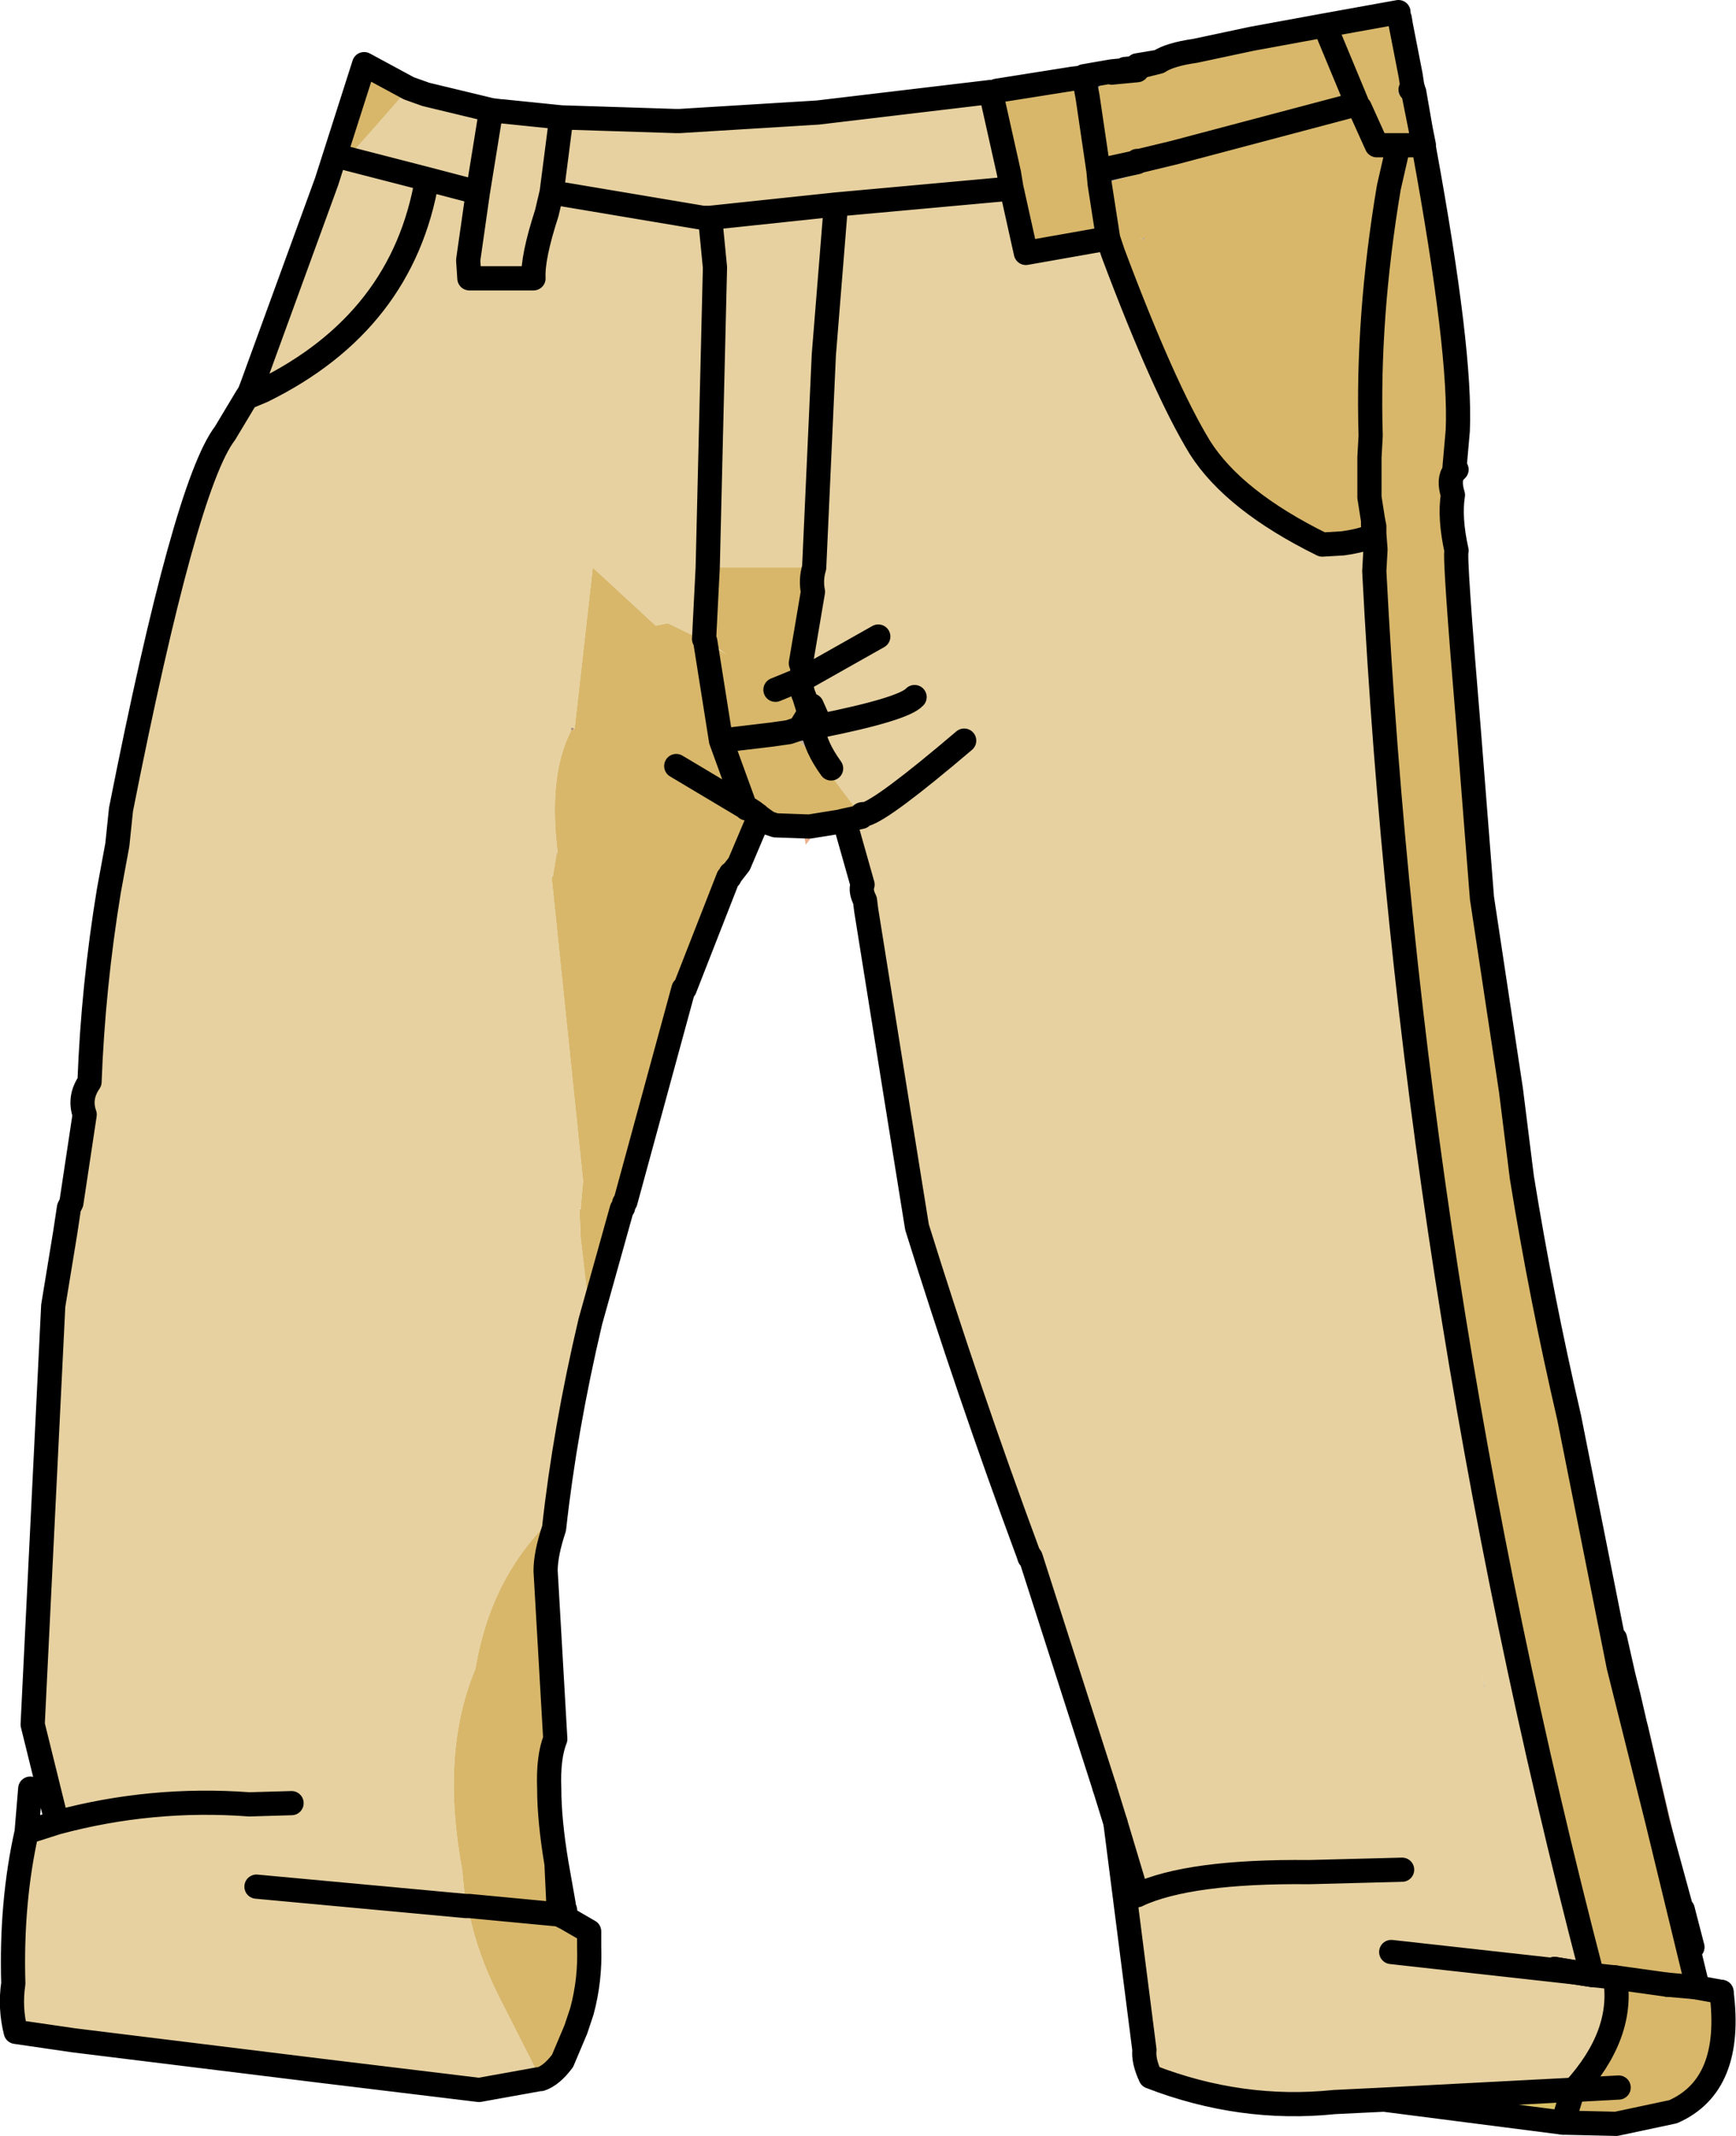 <?xml version="1.0" encoding="UTF-8" standalone="no"?>
<svg xmlns:xlink="http://www.w3.org/1999/xlink" height="88.25px" width="71.75px" xmlns="http://www.w3.org/2000/svg">
  <g transform="matrix(1.0, 0.0, 0.0, 1.0, -0.35, 72.1)">
    <path d="M70.4 10.0 L70.5 9.95 70.55 10.0 70.4 10.0" fill="#251b16" fill-rule="evenodd" stroke="none"/>
    <path d="M56.45 -67.8 L56.5 -67.8 56.8 -67.9 56.85 -67.8 56.6 -67.7 56.55 -67.65 56.5 -67.65 56.45 -67.8 M58.1 -68.2 L58.1 -68.25 58.65 -68.4 58.5 -68.35 58.1 -68.2 M46.3 -69.15 L46.8 -69.2 46.3 -69.1 46.3 -69.15 M46.85 -69.2 L46.8 -69.2 46.85 -69.2 M47.55 -62.2 L47.5 -62.2 47.5 -62.25 47.55 -62.2 M33.4 -42.0 L33.6 -42.0 33.95 -42.05 33.95 -42.0 Q34.05 -41.25 34.7 -40.35 L34.5 -40.3 34.15 -40.75 33.3 -41.55 33.25 -41.55 33.4 -42.0 M35.25 -38.3 L35.25 -38.2 35.05 -38.15 33.8 -37.95 32.4 -38.0 32.1 -38.1 31.75 -38.35 31.7 -38.4 31.75 -38.4 35.05 -38.25 35.25 -38.3 M32.95 -41.75 L33.0 -41.75 33.05 -41.65 32.95 -41.75" fill="#beaa96" fill-rule="evenodd" stroke="none"/>
    <path d="M58.7 -68.4 L58.65 -68.4 58.7 -68.45 58.75 -68.45 58.75 -68.35 58.7 -68.4 M52.5 -60.4 L52.55 -60.35 52.5 -60.4 M33.9 -42.95 L33.8 -42.65 33.6 -43.3 33.85 -43.25 33.9 -42.95" fill="#a08467" fill-rule="evenodd" stroke="none"/>
    <path d="M59.2 -66.1 L58.75 -68.35 58.65 -69.0 58.8 -68.35 58.8 -68.3 59.2 -66.0 59.2 -66.1 M60.5 -52.65 L60.5 -52.75 60.55 -52.7 60.5 -52.65 M47.45 -69.35 L47.35 -69.2 47.35 -69.3 47.45 -69.35 M57.1 -50.6 L57.15 -50.35 57.1 -50.4 57.1 -50.6 M42.05 -64.95 L42.15 -64.35 42.05 -64.3 42.0 -64.65 42.05 -64.95 M45.15 -68.9 L44.7 -68.85 45.15 -68.95 45.15 -68.9" fill="#454d5c" fill-rule="evenodd" stroke="none"/>
    <path d="M23.35 4.9 L23.65 6.6 23.65 6.8 23.7 6.8 23.75 7.15 23.45 7.0 23.35 4.9 M24.7 8.35 Q25.2 9.25 24.9 9.95 L24.4 11.0 Q24.75 9.7 24.7 8.35 M19.6 6.65 L19.75 6.65 19.7 6.8 19.65 6.8 19.6 6.65" fill="#27211d" fill-rule="evenodd" stroke="none"/>
    <path d="M46.3 -69.1 L45.55 -68.25 45.3 -68.1 45.15 -68.9 45.15 -68.95 46.3 -69.15 46.3 -69.1 M45.75 -65.05 L47.35 -65.4 47.35 -65.45 47.45 -65.45 48.9 -65.8 49.0 -65.4 47.45 -65.0 47.35 -64.95 47.35 -64.9 46.0 -64.55 45.85 -64.5 45.8 -64.5 45.75 -65.05 M46.15 -62.25 L47.4 -62.2 46.15 -62.25 M47.55 -62.2 L47.6 -62.25 47.7 -62.25 47.55 -62.2 M10.75 -56.1 L10.75 -56.05 10.6 -55.7 10.65 -55.85 10.75 -56.05 10.65 -55.85 10.6 -55.7 10.75 -56.05 11.0 -56.5 11.05 -56.15 11.2 -55.95 10.6 -55.7 10.55 -55.7 10.65 -55.85 10.75 -56.1 M31.15 -38.75 L31.2 -38.7 Q31.25 -38.75 31.7 -38.4 L31.75 -38.35 32.1 -38.1 32.1 -37.9 32.05 -37.9 31.6 -38.05 31.15 -38.75" fill="#656f88" fill-rule="evenodd" stroke="none"/>
    <path d="M48.25 -69.55 L47.45 -69.35 47.35 -69.3 47.35 -69.2 46.3 -69.1 46.8 -69.2 46.85 -69.2 46.85 -69.25 47.35 -69.3 47.35 -69.4 48.25 -69.55" fill="#47a9d1" fill-rule="evenodd" stroke="none"/>
    <path d="M46.85 -69.2 L46.8 -69.2 46.85 -69.25 46.85 -69.2" fill="#c7b6a4" fill-rule="evenodd" stroke="none"/>
    <path d="M47.45 -65.0 L47.35 -64.9 47.35 -64.95 47.45 -65.0" fill="#333333" fill-rule="evenodd" stroke="none"/>
    <path d="M33.6 -37.5 L33.85 -37.45 33.65 -37.2 33.6 -37.5" fill="#e9b18d" fill-rule="evenodd" stroke="none"/>
    <path d="M24.1 -42.0 L23.95 -41.9 23.95 -42.05 24.1 -42.0 M23.4 -36.85 L23.35 -36.8 23.35 -36.85 23.4 -36.85" fill="#a78b72" fill-rule="evenodd" stroke="none"/>
    <path d="M30.55 -35.95 L30.5 -35.85 30.45 -35.85 30.55 -35.95 M23.2 -35.9 L23.15 -35.85 23.15 -35.9 23.2 -35.9" fill="#808080" fill-opacity="0.373" fill-rule="evenodd" stroke="none"/>
    <path d="M42.95 -7.75 L42.9 -7.75 42.85 -7.9 42.95 -7.75" fill="#fdcfad" fill-rule="evenodd" stroke="none"/>
    <path d="M68.85 3.15 L67.25 -3.25 67.45 -2.85 67.1 -4.4 67.4 -4.4 67.85 -2.05 68.45 -0.85 70.25 6.8 70.3 6.8 70.6 8.35 70.3 8.35 69.95 7.0 69.9 6.8 69.85 6.8 68.85 3.15 68.7 2.5 67.65 -2.05 67.45 -2.85 67.65 -2.05 68.7 2.5 68.85 3.15 M61.7 -2.4 L61.6 -2.8 61.75 -2.3 61.7 -2.4" fill="#98755f" fill-rule="evenodd" stroke="none"/>
    <path d="M64.95 15.6 L57.55 14.65 65.2 14.25 65.35 14.3 64.95 15.6" fill="#d7bf64" fill-rule="evenodd" stroke="none"/>
    <path d="M57.15 -50.05 L57.2 -49.4 57.15 -48.5 Q58.65 -19.3 66.15 9.5 L67.1 9.6 Q67.5 11.95 65.4 14.25 L65.2 14.25 57.55 14.65 55.5 14.75 Q51.65 15.15 47.9 13.7 47.6 13.05 47.65 12.6 L46.45 3.2 46.0 1.75 42.95 -7.75 42.85 -7.9 Q40.35 -14.65 38.25 -21.4 L37.35 -27.0 36.15 -34.5 36.1 -34.9 Q35.9 -35.3 36.0 -35.55 L35.25 -38.2 35.25 -38.3 Q35.95 -38.55 35.6 -38.85 L34.55 -40.25 34.7 -40.35 Q34.05 -41.25 33.95 -42.0 L33.95 -42.05 34.2 -42.1 34.1 -42.5 33.9 -42.95 33.85 -43.25 33.6 -43.3 Q33.4 -43.75 33.55 -44.05 L33.5 -44.55 33.45 -44.7 33.95 -47.65 Q33.85 -48.15 34.0 -48.65 L34.4 -57.45 34.9 -63.65 42.05 -64.3 34.9 -63.65 34.4 -57.45 34.0 -48.65 29.6 -48.65 29.9 -61.05 29.7 -63.1 29.4 -63.1 23.15 -64.15 29.4 -63.1 29.7 -63.1 34.9 -63.65 29.7 -63.1 29.9 -61.05 29.6 -48.65 29.45 -45.7 29.5 -45.6 27.95 -46.35 27.45 -46.25 24.85 -48.65 24.1 -42.0 23.95 -42.05 23.95 -41.9 Q23.0 -40.05 23.4 -36.85 L23.35 -36.85 23.35 -36.8 23.2 -35.9 23.15 -35.9 23.15 -35.85 24.45 -23.3 24.35 -22.2 24.3 -22.15 24.35 -20.95 24.75 -17.5 Q23.7 -13.05 23.25 -8.95 22.9 -7.9 22.9 -7.2 22.45 -8.2 23.0 -9.2 20.6 -6.8 20.0 -3.15 18.55 0.3 19.45 5.15 L19.6 6.65 10.95 5.85 19.6 6.65 19.65 6.8 19.7 6.8 19.75 7.0 Q20.1 8.65 20.95 10.35 L22.7 13.8 22.65 13.8 20.15 14.25 13.55 13.45 3.4 12.2 1.0 11.85 Q0.75 10.85 0.9 9.85 0.8 6.5 1.45 3.6 L2.7 3.2 1.7 -0.85 2.55 -18.15 3.05 -21.2 3.2 -22.2 3.3 -22.4 3.85 -26.05 Q3.6 -26.75 4.05 -27.4 4.2 -31.35 4.85 -35.3 L5.2 -37.2 5.35 -38.65 Q8.0 -52.05 9.65 -54.2 L10.55 -55.7 10.6 -55.7 11.2 -55.95 11.05 -56.15 11.05 -56.55 12.1 -58.9 10.75 -56.05 10.75 -56.1 13.85 -64.6 14.7 -65.55 17.25 -68.45 17.95 -68.2 20.65 -67.55 20.1 -64.15 18.0 -64.7 14.7 -65.55 18.0 -64.7 20.1 -64.15 20.65 -67.55 21.05 -67.5 21.1 -67.5 23.55 -67.25 23.15 -64.15 22.95 -63.3 Q22.35 -61.45 22.4 -60.6 L19.75 -60.6 19.7 -61.35 20.1 -64.15 19.7 -61.35 19.75 -60.6 22.4 -60.6 Q22.35 -61.45 22.95 -63.3 L23.15 -64.15 23.55 -67.25 28.25 -67.1 28.45 -67.1 34.15 -67.45 41.3 -68.3 42.05 -64.95 42.0 -64.65 42.05 -64.3 42.15 -64.35 42.75 -61.65 46.15 -62.25 46.35 -61.65 Q48.45 -56.05 49.95 -53.6 51.35 -51.4 55.0 -49.6 L55.85 -49.65 Q56.9 -49.8 57.15 -50.05 M36.65 -45.8 L33.55 -44.05 36.65 -45.8 M18.0 -64.7 Q17.0 -58.8 11.2 -55.95 17.0 -58.8 18.0 -64.7 M12.4 2.4 L10.65 2.45 Q6.6 2.15 2.7 3.2 6.6 2.15 10.65 2.45 L12.4 2.4 M40.2 -41.5 Q36.85 -38.65 36.1 -38.45 35.9 -38.5 35.95 -38.35 L35.25 -38.2 35.95 -38.35 Q35.9 -38.5 36.1 -38.45 36.85 -38.65 40.2 -41.5 M38.15 -43.3 Q37.7 -42.8 34.2 -42.1 37.7 -42.8 38.15 -43.3 M47.35 6.2 L46.45 3.2 47.35 6.2 Q49.5 5.2 54.45 5.25 L58.3 5.15 54.45 5.25 Q49.5 5.2 47.35 6.2 M61.7 -2.4 L61.75 -2.3 61.6 -2.8 61.7 -2.4 M64.6 9.25 L65.5 9.4 66.15 9.5 64.6 9.25 M57.85 8.55 L65.5 9.4 57.85 8.55" fill="#e7d1a0" fill-rule="evenodd" stroke="none"/>
    <path d="M55.1 -71.05 L58.15 -71.6 58.15 -71.45 58.2 -71.35 58.25 -71.05 58.65 -69.0 58.75 -68.35 59.2 -66.1 58.15 -66.1 57.25 -66.1 56.55 -67.65 57.25 -66.1 58.15 -66.1 59.2 -66.1 59.2 -66.0 Q60.75 -57.55 60.6 -54.3 L60.45 -52.6 Q60.2 -52.3 60.4 -51.65 60.25 -50.7 60.55 -49.35 60.45 -49.15 61.05 -42.0 L61.6 -35.0 62.8 -27.05 63.25 -23.45 Q64.05 -18.5 65.2 -13.55 L67.25 -3.25 68.85 3.15 70.5 9.95 70.4 10.0 69.25 9.9 70.4 10.0 71.5 10.2 Q72.0 14.05 69.5 15.15 L67.15 15.65 64.95 15.6 65.35 14.3 65.4 14.25 Q67.5 11.95 67.1 9.6 L66.15 9.5 Q58.65 -19.3 57.15 -48.5 L57.2 -49.4 57.15 -50.05 57.15 -50.35 57.15 -50.05 Q56.9 -49.8 55.85 -49.65 L55.0 -49.6 Q51.35 -51.4 49.95 -53.6 48.45 -56.05 46.35 -61.65 L46.15 -62.25 42.75 -61.65 42.15 -64.35 42.05 -64.95 41.3 -68.3 41.55 -68.35 44.05 -68.75 44.7 -68.85 45.15 -68.9 45.3 -68.1 45.55 -68.25 46.3 -69.1 47.35 -69.2 47.45 -69.35 48.25 -69.55 Q48.7 -69.85 49.75 -70.0 L52.1 -70.5 55.1 -71.05 56.45 -67.8 55.1 -71.05 M56.55 -67.65 L56.6 -67.7 56.85 -67.8 56.8 -67.9 56.5 -67.8 56.45 -67.8 48.9 -65.8 56.45 -67.8 56.5 -67.65 56.55 -67.65 M58.1 -68.2 L58.5 -68.35 58.65 -68.4 58.1 -68.25 58.1 -68.2 M58.75 -68.35 L58.75 -68.45 58.7 -68.45 58.65 -68.4 58.7 -68.4 58.75 -68.35 M45.75 -65.05 L45.3 -68.1 45.75 -65.05 45.8 -64.5 46.15 -62.25 45.8 -64.5 45.85 -64.5 46.0 -64.55 47.35 -64.9 47.45 -65.0 49.0 -65.4 48.9 -65.8 47.45 -65.45 47.35 -65.45 47.35 -65.4 45.75 -65.05 M57.1 -50.6 L56.95 -51.55 56.95 -53.15 56.95 -53.2 57.0 -54.1 Q56.85 -59.0 57.75 -64.35 L58.15 -66.1 57.75 -64.35 Q56.85 -59.0 57.0 -54.1 L56.95 -53.2 56.95 -53.15 56.95 -51.55 57.1 -50.6 57.1 -50.4 57.15 -50.35 57.1 -50.6 M69.25 9.9 L67.1 9.6 69.25 9.9 M34.0 -48.65 Q33.85 -48.15 33.95 -47.65 L33.45 -44.7 33.5 -44.55 33.55 -44.05 33.5 -44.05 32.4 -43.6 33.5 -44.05 33.55 -44.05 Q33.4 -43.75 33.6 -43.3 L33.8 -42.65 33.4 -42.0 32.95 -41.85 32.25 -41.75 30.15 -41.5 29.5 -45.6 30.15 -41.5 32.25 -41.75 32.95 -41.85 33.4 -42.0 33.25 -41.55 33.3 -41.55 34.15 -40.75 34.5 -40.3 34.55 -40.25 35.6 -38.85 Q35.95 -38.55 35.25 -38.3 L35.05 -38.25 31.75 -38.4 31.7 -38.4 Q31.25 -38.75 31.2 -38.7 L31.15 -38.75 31.6 -38.05 30.9 -36.4 30.75 -36.3 30.55 -36.0 30.55 -35.95 30.45 -35.85 28.65 -31.25 28.6 -31.25 26.2 -22.45 26.1 -22.45 26.15 -22.4 26.1 -22.2 26.0 -22.15 26.05 -22.15 24.75 -17.5 24.35 -20.95 24.3 -22.15 24.35 -22.15 24.35 -22.2 24.45 -23.3 23.15 -35.85 23.2 -35.9 23.35 -36.8 23.4 -36.85 Q23.0 -40.05 23.95 -41.9 L24.1 -42.0 24.85 -48.65 27.45 -46.25 27.95 -46.35 29.5 -45.6 30.4 -45.05 29.45 -45.7 29.6 -48.65 34.0 -48.65 M46.15 -62.25 L47.4 -62.2 46.15 -62.25 M47.55 -62.2 L47.7 -62.25 47.6 -62.25 47.55 -62.2 47.5 -62.25 47.5 -62.2 47.55 -62.2 M52.5 -60.4 L52.55 -60.35 52.5 -60.4 M17.25 -68.45 L14.7 -65.55 13.85 -64.6 15.4 -69.45 17.25 -68.45 M32.95 -41.75 L33.05 -41.65 33.0 -41.75 32.95 -41.75 M22.9 -7.2 L23.3 -0.25 Q23.0 0.5 23.05 1.8 23.05 3.1 23.35 4.9 L23.45 7.0 19.75 6.65 23.45 7.0 23.75 7.15 24.7 8.35 Q24.75 9.7 24.4 11.0 L24.15 11.75 23.6 13.05 Q23.15 13.65 22.7 13.8 L20.95 10.35 Q20.1 8.65 19.75 7.0 L19.7 6.8 19.75 6.65 19.6 6.65 19.45 5.15 Q18.55 0.3 20.0 -3.15 20.6 -6.8 23.0 -9.2 22.45 -8.2 22.9 -7.2 M30.15 -41.5 L31.15 -38.75 28.3 -40.45 31.15 -38.75 30.15 -41.5 M67.25 14.15 L65.4 14.25 67.25 14.15" fill="#d8b76b" fill-rule="evenodd" stroke="none"/>
    <path d="M58.65 -69.0 L58.25 -71.05 58.2 -71.35 58.15 -71.45 58.15 -71.6 55.1 -71.05 56.45 -67.8 48.9 -65.8 47.45 -65.45 47.35 -65.45 M56.55 -67.65 L57.25 -66.1 58.15 -66.1 59.2 -66.1 58.75 -68.35 58.65 -69.0 M58.8 -68.3 L59.2 -66.0 Q60.75 -57.55 60.6 -54.3 L60.45 -52.6 60.5 -52.65 60.5 -52.75 60.55 -52.7 60.5 -52.65 M58.75 -68.35 L58.75 -68.45 58.7 -68.45 58.65 -68.4 58.7 -68.4 M55.1 -71.05 L52.1 -70.5 49.75 -70.0 Q48.7 -69.85 48.25 -69.55 L47.45 -69.35 47.35 -69.3 46.85 -69.25 46.8 -69.2 46.3 -69.15 45.15 -68.95 45.15 -68.9 44.7 -68.85 41.55 -68.35 M47.35 -69.2 L46.3 -69.1 M45.3 -68.1 L45.75 -65.05 47.35 -65.4 M58.15 -66.1 L57.75 -64.35 Q56.85 -59.0 57.0 -54.1 L56.95 -53.2 56.95 -53.15 56.95 -51.55 57.1 -50.6 57.15 -50.35 57.15 -50.05 57.2 -49.4 57.15 -48.5 Q58.65 -19.3 66.15 9.5 L65.5 9.4 64.6 9.25 M69.25 9.9 L70.4 10.0 71.5 10.2 M70.5 9.95 L68.85 3.15 67.25 -3.25 65.2 -13.55 Q64.05 -18.5 63.25 -23.45 L62.8 -27.05 61.6 -35.0 61.05 -42.0 Q60.45 -49.15 60.55 -49.35 60.25 -50.7 60.4 -51.65 60.2 -52.3 60.45 -52.6 M47.35 -69.4 L48.25 -69.55 M41.3 -68.3 L42.05 -64.95 42.15 -64.35 42.75 -61.65 46.15 -62.25 45.8 -64.5 45.75 -65.05 M45.3 -68.1 L45.15 -68.9 M42.05 -64.3 L42.15 -64.35 M42.05 -64.3 L34.9 -63.65 34.4 -57.45 34.0 -48.65 Q33.85 -48.15 33.95 -47.65 L33.45 -44.7 33.5 -44.55 33.55 -44.05 36.65 -45.8 M46.15 -62.25 L46.35 -61.65 Q48.45 -56.05 49.95 -53.6 51.35 -51.4 55.0 -49.6 L55.85 -49.65 Q56.9 -49.8 57.15 -50.05 M57.15 -50.35 L57.1 -50.4 57.1 -50.6 M14.7 -65.55 L18.0 -64.7 20.1 -64.15 20.65 -67.55 17.95 -68.2 17.25 -68.45 15.4 -69.45 13.85 -64.6 10.75 -56.1 10.65 -55.85 10.6 -55.7 10.75 -56.05 11.0 -56.5 M11.2 -55.95 Q17.0 -58.8 18.0 -64.7 M20.1 -64.15 L19.7 -61.35 19.75 -60.6 22.4 -60.6 Q22.35 -61.45 22.95 -63.3 L23.15 -64.15 23.55 -67.25 21.1 -67.5 21.05 -67.5 20.65 -67.55 M10.55 -55.7 L9.65 -54.2 Q8.0 -52.05 5.35 -38.65 L5.2 -37.2 4.85 -35.3 Q4.2 -31.35 4.05 -27.4 3.6 -26.75 3.85 -26.05 L3.3 -22.4 3.2 -22.2 3.05 -21.2 2.55 -18.15 1.7 -0.85 2.7 3.2 Q6.6 2.15 10.65 2.45 L12.4 2.4 M10.75 -56.05 L10.65 -55.85 10.55 -55.7 M10.6 -55.7 L11.2 -55.95 M23.55 -67.25 L28.25 -67.1 28.45 -67.1 34.15 -67.45 41.3 -68.3 M23.15 -64.15 L29.4 -63.1 29.7 -63.1 34.9 -63.65 M29.7 -63.1 L29.9 -61.05 29.6 -48.65 29.45 -45.7 29.5 -45.6 30.15 -41.5 32.25 -41.75 32.95 -41.85 33.4 -42.0 33.6 -42.0 33.95 -42.05 33.95 -42.0 Q34.05 -41.25 34.7 -40.35 M33.55 -44.05 L33.5 -44.05 32.4 -43.6 M33.9 -42.95 L33.8 -42.65 33.95 -42.05 34.2 -42.1 34.1 -42.5 33.9 -42.95 M33.6 -43.3 L33.8 -42.65 33.4 -42.0 M35.25 -38.2 L35.95 -38.35 Q35.9 -38.5 36.1 -38.45 36.85 -38.65 40.2 -41.5 M31.15 -38.75 L31.2 -38.7 Q31.25 -38.75 31.7 -38.4 L31.75 -38.35 32.1 -38.1 32.4 -38.0 33.8 -37.95 35.05 -38.15 35.25 -38.2 36.0 -35.55 Q35.9 -35.3 36.1 -34.9 L36.15 -34.5 37.35 -27.0 38.25 -21.4 Q40.35 -14.65 42.85 -7.9 L42.95 -7.75 46.0 1.75 M31.6 -38.05 L30.9 -36.4 30.55 -35.95 30.5 -35.85 M30.45 -35.85 L28.65 -31.25 M28.6 -31.25 L26.2 -22.45 M26.15 -22.4 L26.1 -22.2 M26.05 -22.15 L24.75 -17.5 Q23.7 -13.05 23.25 -8.95 22.9 -7.9 22.9 -7.2 L23.3 -0.25 Q23.0 0.5 23.05 1.8 23.05 3.1 23.35 4.9 L23.65 6.6 23.65 6.8 M23.7 6.8 L23.75 7.15 24.7 7.7 24.7 8.35 Q24.75 9.7 24.4 11.0 L24.15 11.75 23.6 13.05 Q23.15 13.65 22.7 13.8 L22.65 13.8 20.15 14.25 13.55 13.45 3.4 12.2 1.0 11.85 Q0.75 10.85 0.9 9.85 0.8 6.5 1.45 3.6 L1.6 1.8 M34.2 -42.1 Q37.7 -42.8 38.15 -43.3 M33.6 -43.3 Q33.4 -43.75 33.55 -44.05 M30.55 -35.95 L30.55 -36.0 M28.3 -40.45 L31.15 -38.75 30.15 -41.5 M19.6 6.65 L19.75 6.65 23.45 7.0 23.35 4.9 M42.9 -7.75 L42.85 -7.9 M46.45 3.2 L47.35 6.2 M67.45 -2.85 L67.1 -4.4 M70.3 8.35 L69.95 7.0 69.9 6.8 M69.85 6.8 L68.85 3.15 68.7 2.5 67.65 -2.05 67.45 -2.85 M70.5 9.95 L70.55 10.0 M65.4 14.25 Q67.5 11.95 67.1 9.6 M65.4 14.25 L65.35 14.3 64.95 15.6 M23.45 7.0 L23.75 7.15 M19.6 6.65 L10.95 5.85 M1.45 3.6 L2.7 3.2" fill="none" stroke="#000000" stroke-linecap="round" stroke-linejoin="round" stroke-width="1.0"/>
    <path d="M66.15 9.5 L67.1 9.6 69.25 9.9 M46.0 1.75 L46.45 3.2 47.65 12.6 Q47.6 13.05 47.9 13.7 51.65 15.15 55.5 14.75 L57.55 14.65 64.95 15.6 67.15 15.65 69.5 15.15 Q72.0 14.05 71.5 10.2 M47.35 6.2 Q49.5 5.2 54.45 5.25 L58.3 5.15 M64.6 9.25 L66.15 9.5 65.5 9.4 57.85 8.55 M70.55 10.0 L70.4 10.0 M65.2 14.25 L65.4 14.25 67.25 14.15 M65.2 14.25 L57.55 14.65" fill="none" stroke="#000000" stroke-linecap="round" stroke-linejoin="round" stroke-width="1.0"/>
  </g>
</svg>
